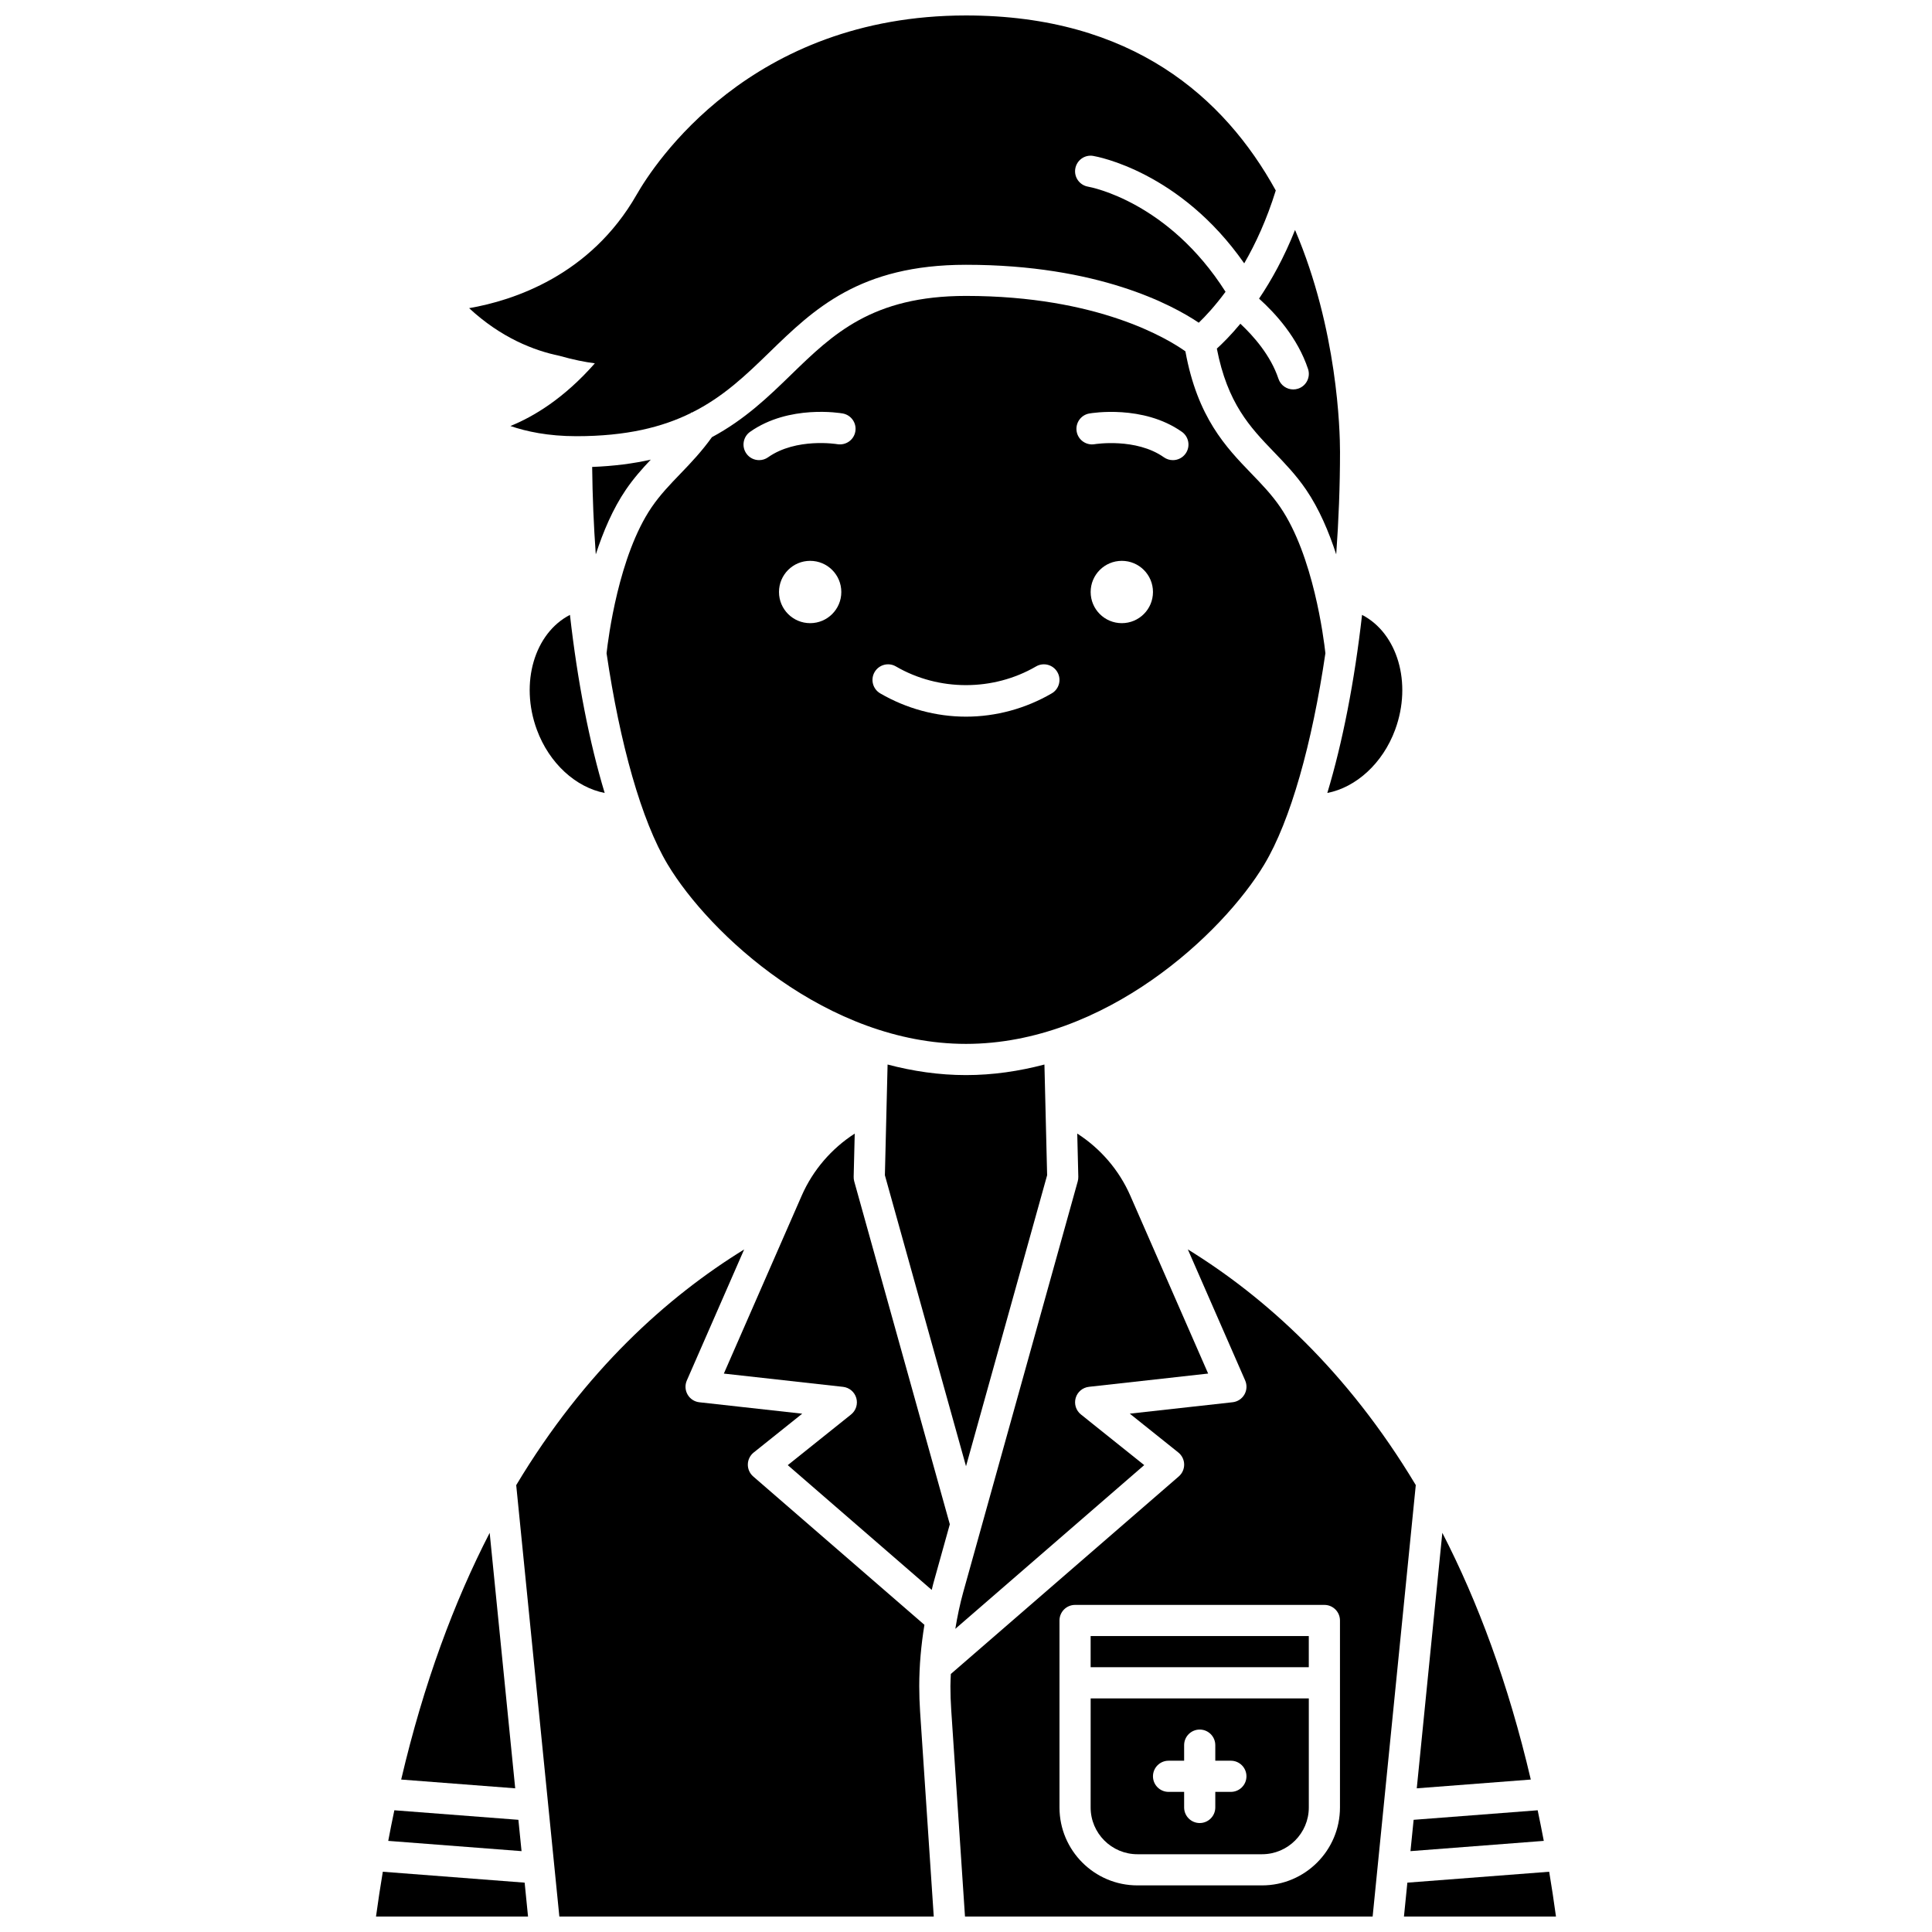 <?xml version="1.0" encoding="UTF-8"?>
<!-- Uploaded to: SVG Repo, www.svgrepo.com, Generator: SVG Repo Mixer Tools -->
<svg width="800px" height="800px" version="1.1" viewBox="144 144 512 512" xmlns="http://www.w3.org/2000/svg">
 <defs>
  <clipPath id="e">
   <path d="m268 148.09h215v111.91h-215z"/>
  </clipPath>
  <clipPath id="d">
   <path d="m516 640h41v11.902h-41z"/>
  </clipPath>
  <clipPath id="c">
   <path d="m395 475h125v176.9h-125z"/>
  </clipPath>
  <clipPath id="b">
   <path d="m243 640h41v11.902h-41z"/>
  </clipPath>
  <clipPath id="a">
   <path d="m280 475h112v176.9h-112z"/>
  </clipPath>
 </defs>
 <path d="m316.46 265.81c-4.606 1.039-9.75 1.711-15.531 1.934 0.086 7.789 0.41 15.551 0.961 23.176 1.945-6.004 4.535-12.094 7.969-17.133 2.066-3.031 4.332-5.578 6.602-7.977z"/>
 <path d="m479.05 373.09c6.961-11.605 12.668-32.027 16.195-55.98-0.434-3.93-3.191-25.852-11.938-38.676-2.277-3.34-4.914-6.078-7.711-8.973-6.695-6.945-14.25-14.789-17.453-32.352-4.496-3.207-23.066-14.688-58.148-14.688-24.859 0-35.289 10.133-46.328 20.859-5.918 5.75-12.227 11.875-21 16.574-2.652 3.707-5.492 6.719-8.273 9.602-2.793 2.898-5.43 5.637-7.711 8.973-8.746 12.832-11.504 34.77-11.938 38.688 3.527 23.949 9.234 44.367 16.195 55.973 11.035 18.391 42.254 47.551 79.055 47.551 36.805 0 68.023-29.16 79.055-47.551zm-120.35-63.945c-4.562 0-8.258-3.695-8.258-8.258s3.695-8.258 8.258-8.258 8.258 3.695 8.258 8.258c0.004 4.562-3.691 8.258-8.258 8.258zm7.199-47.43c-0.113-0.023-10.895-1.785-18.352 3.473-0.723 0.512-1.551 0.754-2.375 0.754-1.297 0-2.578-0.605-3.379-1.75-1.312-1.867-0.867-4.445 0.996-5.758 10.309-7.266 23.953-4.965 24.531-4.859 2.246 0.395 3.746 2.535 3.352 4.781-0.391 2.25-2.519 3.727-4.773 3.359zm56.828 66.035c-6.93 4.035-14.793 6.172-22.73 6.172-7.934 0-15.793-2.137-22.727-6.168-1.969-1.148-2.641-3.676-1.492-5.648 1.152-1.969 3.676-2.644 5.648-1.492 11.344 6.606 25.797 6.602 37.137 0 1.969-1.152 4.496-0.48 5.648 1.492 1.148 1.973 0.484 4.5-1.484 5.644zm18.566-18.605c-4.562 0-8.258-3.695-8.258-8.258s3.695-8.258 8.258-8.258 8.258 3.695 8.258 8.258-3.695 8.258-8.258 8.258zm16.91-44.953c-0.805 1.141-2.082 1.75-3.379 1.75-0.82 0-1.652-0.242-2.375-0.754-7.406-5.219-18.23-3.492-18.34-3.477-2.242 0.391-4.391-1.105-4.781-3.352-0.391-2.246 1.105-4.391 3.352-4.781 0.574-0.102 14.227-2.402 24.531 4.859 1.859 1.316 2.305 3.894 0.992 5.754z"/>
 <g clip-path="url(#e)">
  <path d="m433.71 185.32c0.996 0.164 23.027 4.125 40.02 28.469 3.016-5.195 5.981-11.625 8.363-19.309-13.613-24.684-38.062-46.383-82.102-46.383-57.234 0-82.734 39.551-87.266 47.473-12.277 21.492-32.766 28.078-44.402 30.098 8.484 7.859 17.16 11.227 23.91 12.621 3.742 1.062 6.828 1.664 9.41 1.996-8.137 9.254-16.18 14.113-22.383 16.613 4.199 1.449 9.988 2.699 17.492 2.699 13.277 0 22.742-2.398 30.293-6.109 0.047-0.07 0.094-0.129 0.141-0.199l0.117 0.074c8.398-4.184 14.426-9.992 20.602-15.996 11.738-11.406 23.879-23.195 52.086-23.195 35.012 0 54.703 10.648 61.695 15.352 1.715-1.648 4.254-4.352 7.094-8.195-15.141-23.828-35.559-27.707-36.449-27.863-2.242-0.391-3.754-2.523-3.371-4.766 0.391-2.246 2.5-3.766 4.75-3.379z"/>
 </g>
 <path d="m421.5 455.45-0.715-29.34c-6.68 1.758-13.625 2.801-20.785 2.801s-14.105-1.039-20.781-2.801l-0.715 29.34 21.5 77.117z"/>
 <path d="m286.27 337.38c3.297 8.961 10.371 15.285 17.977 16.766-4.039-13.348-7.211-29.555-9.203-47.195-9.363 4.824-13.344 18.004-8.773 30.43z"/>
 <path d="m273.77 550.22c-9.375 18.188-17.457 39.793-23.453 65.379l30.219 2.324z"/>
 <path d="m432.58 511.52 31.59-3.512-20.629-47.148c-2.961-6.769-7.887-12.48-14.059-16.453l0.281 11.445c0.008 0.41-0.043 0.816-0.148 1.211l-30.332 108.82c-0.895 3.219-1.57 6.484-2.113 9.773l50.059-43.387-16.773-13.422c-1.305-1.039-1.855-2.766-1.387-4.375 0.465-1.602 1.852-2.766 3.512-2.949z"/>
 <path d="m526.23 550.22-6.773 67.703 30.219-2.324c-5.992-25.586-14.07-47.191-23.445-65.379z"/>
 <path d="m513.73 337.38c4.566-12.426 0.586-25.598-8.773-30.43-1.996 17.641-5.172 33.855-9.203 47.195 7.59-1.477 14.68-7.805 17.977-16.766z"/>
 <path d="m490.64 241.77c0.723 2.164-0.445 4.5-2.609 5.223-0.434 0.145-0.875 0.211-1.309 0.211-1.73 0-3.34-1.094-3.918-2.824-2.07-6.211-6.637-11.359-10.094-14.586-2.535 3.059-4.738 5.227-6.234 6.59 2.816 14.484 8.758 20.793 15.078 27.348 2.906 3.019 5.918 6.141 8.586 10.055 3.434 5.035 6.019 11.125 7.969 17.129 0.648-8.934 1.008-18.062 1.008-27.191 0-5.672-0.668-32.43-11.918-58.781-2.934 7.379-6.297 13.383-9.535 18.195 4.477 4.031 10.242 10.43 12.977 18.633z"/>
 <path d="m517.79 634.57 35.328-2.719c-0.516-2.754-1.066-5.441-1.621-8.109l-32.871 2.527z"/>
 <g clip-path="url(#d)">
  <path d="m554.55 640.03-37.586 2.891-0.902 8.984h40.289c-0.551-4.047-1.156-7.988-1.801-11.875z"/>
 </g>
 <g clip-path="url(#c)">
  <path d="m458.79 475.11 15.195 34.734c0.523 1.207 0.449 2.586-0.207 3.723-0.656 1.137-1.812 1.895-3.117 2.039l-27.258 3.027 12.863 10.289c0.957 0.77 1.527 1.918 1.547 3.144 0.02 1.227-0.5 2.398-1.426 3.199l-60.406 52.355c-0.039 1.078-0.113 2.156-0.113 3.234 0 2.066 0.07 4.129 0.207 6.188l3.656 54.859h108.03l11.434-114.34c-18.23-30.395-40.062-49.914-60.406-62.457zm40.316 147.89c0 11.387-9.262 20.648-20.648 20.648h-33.035c-11.387 0-20.648-9.262-20.648-20.648v-49.555c0-2.281 1.852-4.129 4.129-4.129h66.074c2.281 0 4.129 1.852 4.129 4.129z"/>
 </g>
 <path d="m433.03 623c0 6.832 5.559 12.391 12.391 12.391h33.035c6.832 0 12.391-5.559 12.391-12.391v-28.906h-57.812zm20.648-12.391h4.129v-4.129c0-2.281 1.852-4.129 4.129-4.129 2.281 0 4.129 1.852 4.129 4.129v4.129h4.129c2.281 0 4.129 1.852 4.129 4.129 0 2.281-1.852 4.129-4.129 4.129h-4.129v4.129c0 2.281-1.852 4.129-4.129 4.129-2.281 0-4.129-1.852-4.129-4.129v-4.129h-4.129c-2.281 0-4.129-1.852-4.129-4.129s1.852-4.129 4.129-4.129z"/>
 <path d="m433.03 577.57h57.812v8.258h-57.812z"/>
 <path d="m281.38 626.27-32.871-2.527c-0.562 2.668-1.109 5.356-1.621 8.109l35.328 2.719z"/>
 <path d="m370.23 455.86 0.281-11.445c-6.168 3.973-11.094 9.688-14.055 16.453l-20.629 47.148 31.586 3.512c1.66 0.184 3.047 1.352 3.512 2.953 0.465 1.605-0.082 3.332-1.387 4.375l-16.773 13.422 38.156 33.07c0.145-0.559 0.25-1.117 0.406-1.676l4.383-15.723-25.332-90.879c-0.105-0.395-0.16-0.801-0.148-1.211z"/>
 <g clip-path="url(#b)">
  <path d="m245.45 640.03c-0.645 3.887-1.254 7.828-1.805 11.875h40.289l-0.898-8.984z"/>
 </g>
 <g clip-path="url(#a)">
  <path d="m387.61 590.86c0-5.461 0.496-10.895 1.371-16.266l-45.371-39.32c-0.93-0.805-1.449-1.977-1.426-3.199 0.023-1.223 0.594-2.379 1.547-3.144l12.863-10.289-27.258-3.027c-1.305-0.145-2.465-0.898-3.117-2.039-0.656-1.137-0.734-2.516-0.207-3.723l15.195-34.734c-20.348 12.547-42.18 32.066-60.406 62.461l11.434 114.33h99.219l-3.621-54.312c-0.145-2.242-0.223-4.488-0.223-6.734z"/>
 </g>
</svg>